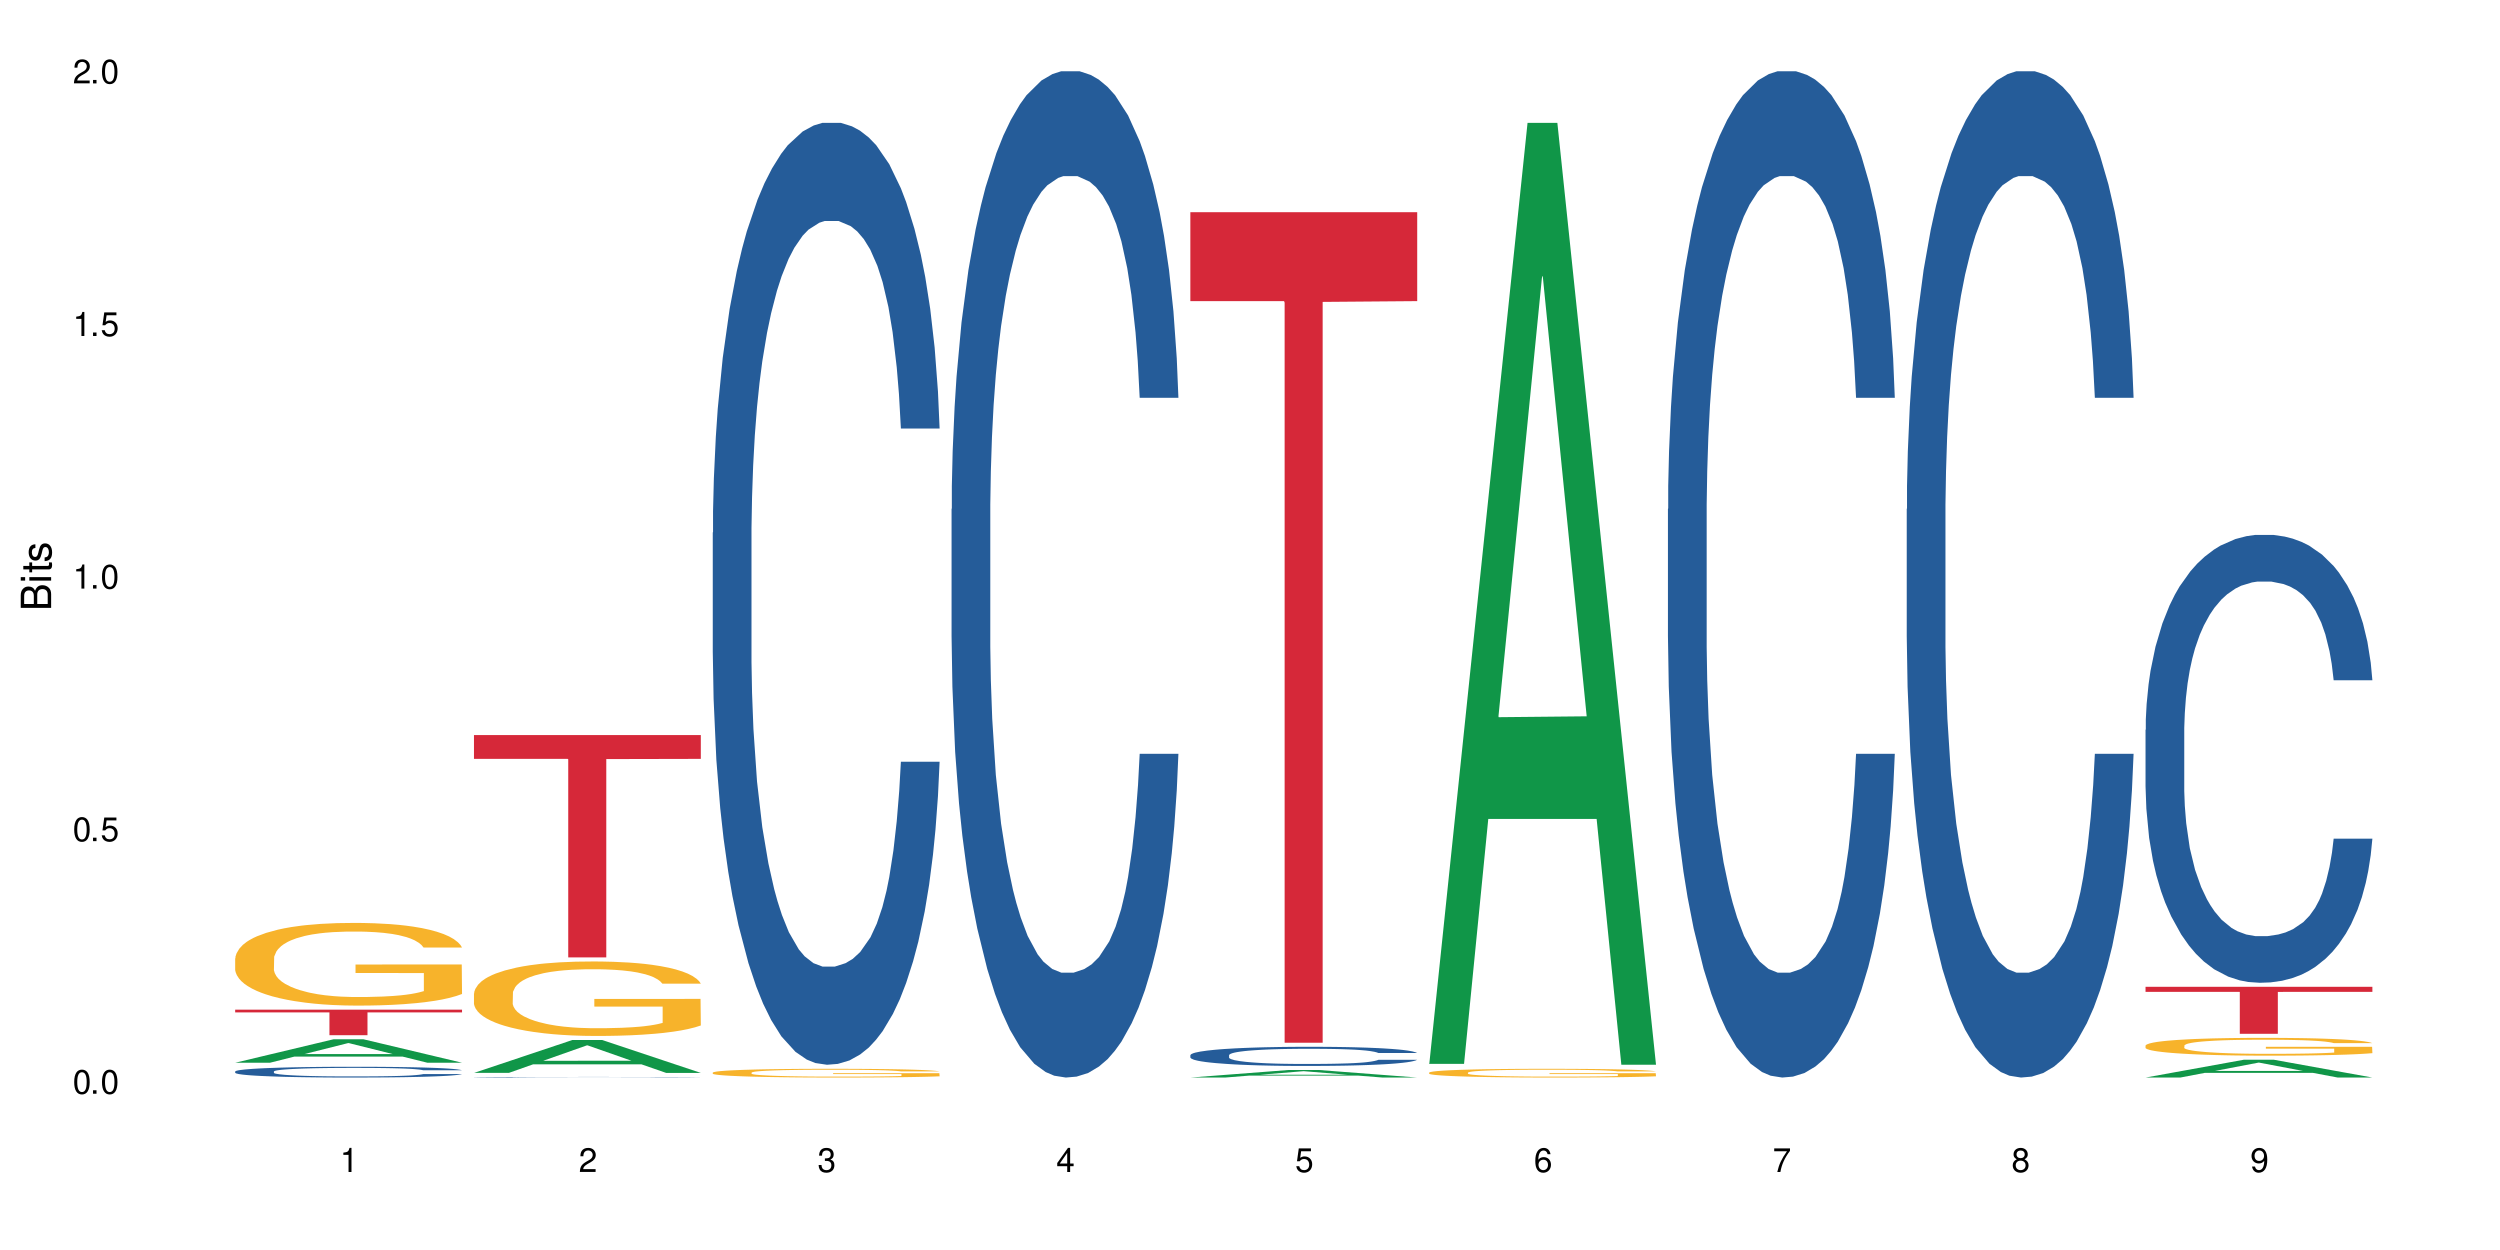 <?xml version="1.0" encoding="UTF-8"?>
<svg xmlns="http://www.w3.org/2000/svg" xmlns:xlink="http://www.w3.org/1999/xlink" width="720" height="360" viewBox="0 0 720 360">
<defs>
<g>
<g id="glyph-0-0">
</g>
<g id="glyph-0-1">
<path d="M 2.641 -6.938 C 2 -6.938 1.422 -6.656 1.078 -6.172 C 0.641 -5.562 0.406 -4.641 0.406 -3.359 C 0.406 -1.016 1.188 0.219 2.641 0.219 C 4.078 0.219 4.859 -1.016 4.859 -3.297 C 4.859 -4.641 4.656 -5.547 4.203 -6.172 C 3.844 -6.656 3.281 -6.938 2.641 -6.938 Z M 2.641 -6.188 C 3.547 -6.188 4 -5.25 4 -3.375 C 4 -1.406 3.562 -0.484 2.625 -0.484 C 1.734 -0.484 1.281 -1.438 1.281 -3.344 C 1.281 -5.25 1.734 -6.188 2.641 -6.188 Z M 2.641 -6.188 "/>
</g>
<g id="glyph-0-2">
<path d="M 1.828 -1 L 0.828 -1 L 0.828 0 L 1.828 0 Z M 1.828 -1 "/>
</g>
<g id="glyph-0-3">
<path d="M 4.562 -6.797 L 1.062 -6.797 L 0.547 -3.094 L 1.328 -3.094 C 1.719 -3.562 2.047 -3.734 2.578 -3.734 C 3.484 -3.734 4.062 -3.109 4.062 -2.094 C 4.062 -1.125 3.484 -0.531 2.578 -0.531 C 1.828 -0.531 1.375 -0.906 1.188 -1.672 L 0.328 -1.672 C 0.453 -1.109 0.547 -0.844 0.75 -0.594 C 1.125 -0.078 1.828 0.219 2.594 0.219 C 3.969 0.219 4.922 -0.781 4.922 -2.219 C 4.922 -3.562 4.031 -4.484 2.719 -4.484 C 2.25 -4.484 1.859 -4.359 1.469 -4.062 L 1.734 -5.969 L 4.562 -5.969 Z M 4.562 -6.797 "/>
</g>
<g id="glyph-0-4">
<path d="M 2.484 -4.938 L 2.484 0 L 3.328 0 L 3.328 -6.938 L 2.766 -6.938 C 2.469 -5.875 2.281 -5.734 0.984 -5.562 L 0.984 -4.938 Z M 2.484 -4.938 "/>
</g>
<g id="glyph-0-5">
<path d="M 4.859 -0.828 L 1.281 -0.828 C 1.359 -1.406 1.672 -1.781 2.5 -2.281 L 3.469 -2.828 C 4.406 -3.344 4.906 -4.062 4.906 -4.906 C 4.906 -5.484 4.672 -6.031 4.266 -6.406 C 3.859 -6.766 3.375 -6.938 2.719 -6.938 C 1.859 -6.938 1.219 -6.625 0.844 -6.031 C 0.609 -5.672 0.5 -5.234 0.484 -4.531 L 1.328 -4.531 C 1.359 -5.016 1.406 -5.281 1.531 -5.516 C 1.75 -5.938 2.188 -6.203 2.703 -6.203 C 3.469 -6.203 4.031 -5.641 4.031 -4.891 C 4.031 -4.344 3.719 -3.859 3.125 -3.516 L 2.234 -3 C 0.812 -2.172 0.406 -1.531 0.328 -0.016 L 4.859 -0.016 Z M 4.859 -0.828 "/>
</g>
<g id="glyph-0-6">
<path d="M 2.125 -3.188 L 2.578 -3.188 C 3.5 -3.188 3.984 -2.766 3.984 -1.922 C 3.984 -1.062 3.469 -0.531 2.594 -0.531 C 1.656 -0.531 1.203 -1 1.156 -2.016 L 0.312 -2.016 C 0.344 -1.453 0.438 -1.094 0.609 -0.781 C 0.953 -0.109 1.625 0.219 2.547 0.219 C 3.953 0.219 4.859 -0.625 4.859 -1.938 C 4.859 -2.828 4.516 -3.297 3.703 -3.594 C 4.344 -3.844 4.656 -4.328 4.656 -5.031 C 4.656 -6.219 3.875 -6.938 2.578 -6.938 C 1.203 -6.938 0.484 -6.172 0.453 -4.703 L 1.297 -4.703 C 1.312 -5.125 1.344 -5.359 1.453 -5.578 C 1.641 -5.969 2.062 -6.203 2.594 -6.203 C 3.344 -6.203 3.797 -5.75 3.797 -5 C 3.797 -4.516 3.609 -4.219 3.25 -4.047 C 3.016 -3.953 2.703 -3.922 2.125 -3.906 Z M 2.125 -3.188 "/>
</g>
<g id="glyph-0-7">
<path d="M 3.141 -1.672 L 3.141 0 L 3.984 0 L 3.984 -1.672 L 4.984 -1.672 L 4.984 -2.438 L 3.984 -2.438 L 3.984 -6.938 L 3.359 -6.938 L 0.266 -2.578 L 0.266 -1.672 Z M 3.141 -2.438 L 1 -2.438 L 3.141 -5.5 Z M 3.141 -2.438 "/>
</g>
<g id="glyph-0-8">
<path d="M 4.781 -5.125 C 4.609 -6.266 3.891 -6.938 2.844 -6.938 C 2.094 -6.938 1.422 -6.578 1.031 -5.953 C 0.594 -5.266 0.406 -4.422 0.406 -3.172 C 0.406 -2 0.578 -1.25 0.984 -0.641 C 1.359 -0.078 1.953 0.219 2.703 0.219 C 3.984 0.219 4.922 -0.75 4.922 -2.094 C 4.922 -3.375 4.062 -4.281 2.844 -4.281 C 2.172 -4.281 1.641 -4.031 1.281 -3.516 C 1.281 -5.234 1.828 -6.188 2.797 -6.188 C 3.391 -6.188 3.797 -5.797 3.938 -5.125 Z M 2.734 -3.531 C 3.547 -3.531 4.062 -2.953 4.062 -2.031 C 4.062 -1.156 3.484 -0.531 2.703 -0.531 C 1.922 -0.531 1.328 -1.188 1.328 -2.078 C 1.328 -2.938 1.906 -3.531 2.734 -3.531 Z M 2.734 -3.531 "/>
</g>
<g id="glyph-0-9">
<path d="M 4.984 -6.797 L 0.438 -6.797 L 0.438 -5.969 L 4.109 -5.969 C 2.5 -3.656 1.828 -2.234 1.328 0 L 2.219 0 C 2.594 -2.172 3.453 -4.047 4.984 -6.094 Z M 4.984 -6.797 "/>
</g>
<g id="glyph-0-10">
<path d="M 3.75 -3.656 C 4.469 -4.094 4.688 -4.438 4.688 -5.078 C 4.688 -6.172 3.844 -6.938 2.641 -6.938 C 1.438 -6.938 0.594 -6.172 0.594 -5.094 C 0.594 -4.438 0.812 -4.094 1.516 -3.656 C 0.734 -3.266 0.359 -2.703 0.359 -1.922 C 0.359 -0.656 1.281 0.219 2.641 0.219 C 3.984 0.219 4.922 -0.656 4.922 -1.922 C 4.922 -2.703 4.531 -3.266 3.75 -3.656 Z M 2.641 -6.188 C 3.359 -6.188 3.812 -5.75 3.812 -5.062 C 3.812 -4.406 3.344 -3.984 2.641 -3.984 C 1.922 -3.984 1.453 -4.406 1.453 -5.078 C 1.453 -5.75 1.922 -6.188 2.641 -6.188 Z M 2.641 -3.266 C 3.484 -3.266 4.062 -2.719 4.062 -1.906 C 4.062 -1.078 3.484 -0.531 2.625 -0.531 C 1.797 -0.531 1.219 -1.094 1.219 -1.906 C 1.219 -2.719 1.781 -3.266 2.641 -3.266 Z M 2.641 -3.266 "/>
</g>
<g id="glyph-0-11">
<path d="M 0.516 -1.578 C 0.672 -0.453 1.406 0.219 2.438 0.219 C 3.188 0.219 3.859 -0.141 4.266 -0.766 C 4.688 -1.453 4.891 -2.297 4.891 -3.547 C 4.891 -4.719 4.703 -5.453 4.312 -6.078 C 3.938 -6.641 3.344 -6.938 2.594 -6.938 C 1.297 -6.938 0.359 -5.969 0.359 -4.625 C 0.359 -3.344 1.234 -2.453 2.453 -2.453 C 3.094 -2.453 3.578 -2.672 4.016 -3.203 C 4 -1.484 3.469 -0.531 2.5 -0.531 C 1.906 -0.531 1.484 -0.906 1.359 -1.578 Z M 2.578 -6.203 C 3.375 -6.203 3.969 -5.531 3.969 -4.641 C 3.969 -3.797 3.391 -3.188 2.547 -3.188 C 1.734 -3.188 1.234 -3.766 1.234 -4.688 C 1.234 -5.562 1.797 -6.203 2.578 -6.203 Z M 2.578 -6.203 "/>
</g>
<g id="glyph-1-0">
</g>
<g id="glyph-1-1">
<path d="M 0 -0.953 L 0 -4.891 C 0 -5.719 -0.234 -6.344 -0.734 -6.797 C -1.188 -7.234 -1.812 -7.469 -2.5 -7.469 C -3.547 -7.469 -4.188 -7 -4.625 -5.875 C -4.984 -6.688 -5.625 -7.094 -6.531 -7.094 C -7.172 -7.094 -7.734 -6.859 -8.141 -6.391 C -8.562 -5.922 -8.75 -5.344 -8.75 -4.5 L -8.75 -0.953 Z M -4.984 -2.062 L -7.766 -2.062 L -7.766 -4.219 C -7.766 -4.844 -7.688 -5.203 -7.453 -5.5 C -7.219 -5.812 -6.859 -5.969 -6.375 -5.969 C -5.891 -5.969 -5.531 -5.812 -5.297 -5.5 C -5.062 -5.203 -4.984 -4.844 -4.984 -4.219 Z M -0.984 -2.062 L -4 -2.062 L -4 -4.781 C -4 -5.766 -3.438 -6.359 -2.484 -6.359 C -1.547 -6.359 -0.984 -5.766 -0.984 -4.781 Z M -0.984 -2.062 "/>
</g>
<g id="glyph-1-2">
<path d="M -6.281 -1.797 L -6.281 -0.797 L 0 -0.797 L 0 -1.797 Z M -8.75 -1.797 L -8.75 -0.797 L -7.484 -0.797 L -7.484 -1.797 Z M -8.75 -1.797 "/>
</g>
<g id="glyph-1-3">
<path d="M -6.281 -3.047 L -6.281 -2.016 L -8.016 -2.016 L -8.016 -1.016 L -6.281 -1.016 L -6.281 -0.172 L -5.469 -0.172 L -5.469 -1.016 L -0.719 -1.016 C -0.078 -1.016 0.281 -1.453 0.281 -2.234 C 0.281 -2.5 0.25 -2.719 0.188 -3.047 L -0.641 -3.047 C -0.609 -2.906 -0.594 -2.766 -0.594 -2.562 C -0.594 -2.141 -0.719 -2.016 -1.156 -2.016 L -5.469 -2.016 L -5.469 -3.047 Z M -6.281 -3.047 "/>
</g>
<g id="glyph-1-4">
<path d="M -4.531 -5.25 C -5.766 -5.25 -6.469 -4.422 -6.469 -2.969 C -6.469 -1.516 -5.719 -0.562 -4.547 -0.562 C -3.562 -0.562 -3.094 -1.062 -2.734 -2.562 L -2.516 -3.484 C -2.344 -4.188 -2.094 -4.469 -1.641 -4.469 C -1.047 -4.469 -0.641 -3.875 -0.641 -3 C -0.641 -2.453 -0.797 -2 -1.062 -1.75 C -1.25 -1.594 -1.422 -1.531 -1.875 -1.469 L -1.875 -0.406 C -0.422 -0.453 0.281 -1.266 0.281 -2.922 C 0.281 -4.5 -0.5 -5.516 -1.719 -5.516 C -2.656 -5.516 -3.172 -4.984 -3.469 -3.734 L -3.703 -2.766 C -3.891 -1.953 -4.156 -1.609 -4.594 -1.609 C -5.188 -1.609 -5.547 -2.125 -5.547 -2.938 C -5.547 -3.75 -5.203 -4.172 -4.531 -4.203 Z M -4.531 -5.25 "/>
</g>
</g>
</defs>
<rect x="-72" y="-36" width="864" height="432" fill="rgb(100%, 100%, 100%)" fill-opacity="1"/>
<path fill-rule="nonzero" fill="rgb(6.275%, 58.824%, 28.235%)" fill-opacity="1" d="M 67.73 306.062 L 67.801 306.055 L 96.07 299.309 L 104.656 299.309 L 133.066 306.066 L 123.082 306.066 L 115.965 304.305 L 84.762 304.305 L 77.781 306.062 L 67.73 306.062 L 87.766 303.574 L 113.102 303.566 L 100.469 300.414 L 100.328 300.406 L 100.188 300.426 L 87.695 303.566 L 87.766 303.574 Z M 67.73 306.062 "/>
<path fill-rule="nonzero" fill="rgb(14.51%, 36.078%, 60%)" fill-opacity="1" d="M 67.73 308.582 L 67.812 308.578 L 67.812 308.508 L 68.051 308.402 L 68.605 308.266 L 69.164 308.172 L 70.598 308.004 L 72.59 307.844 L 74.664 307.719 L 76.176 307.645 L 77.531 307.59 L 80.637 307.484 L 82.629 307.43 L 84.781 307.383 L 87.41 307.332 L 89.324 307.305 L 93.625 307.258 L 96.812 307.238 L 99.281 307.23 L 104.621 307.23 L 107.809 307.242 L 110.117 307.258 L 112.668 307.281 L 114.82 307.305 L 118.562 307.367 L 121.91 307.445 L 123.426 307.492 L 125.816 307.578 L 127.648 307.664 L 128.922 307.738 L 130.355 307.844 L 131.629 307.973 L 132.586 308.117 L 133.066 308.238 L 121.91 308.238 L 121.352 308.125 L 120.715 308.035 L 119.52 307.922 L 118.324 307.836 L 116.652 307.754 L 115.137 307.703 L 113.066 307.648 L 111.234 307.613 L 109.32 307.59 L 107.488 307.57 L 103.984 307.555 L 99.922 307.555 L 98.406 307.559 L 95.297 307.582 L 93.625 307.602 L 91.234 307.641 L 89.562 307.68 L 87.57 307.734 L 86.215 307.785 L 84.543 307.859 L 83.348 307.922 L 81.992 308.016 L 81.195 308.086 L 80.48 308.168 L 79.84 308.262 L 79.363 308.359 L 79.043 308.465 L 78.887 308.566 L 78.887 309.004 L 79.043 309.109 L 79.441 309.227 L 80.48 309.398 L 81.992 309.551 L 83.746 309.668 L 85.418 309.754 L 86.375 309.793 L 87.648 309.84 L 89.641 309.895 L 92.512 309.953 L 94.184 309.977 L 96.734 309.996 L 99.363 310.008 L 102.867 310.008 L 105.977 309.996 L 108.047 309.984 L 110.199 309.961 L 113.145 309.914 L 114.98 309.867 L 116.57 309.812 L 117.766 309.762 L 118.562 309.715 L 119.758 309.625 L 120.715 309.531 L 121.434 309.43 L 121.91 309.336 L 133.066 309.336 L 132.586 309.449 L 131.871 309.559 L 131.152 309.641 L 130.039 309.738 L 128.762 309.828 L 126.93 309.926 L 125.418 309.992 L 123.426 310.062 L 121.59 310.117 L 119.602 310.164 L 116.652 310.223 L 114.738 310.25 L 112.668 310.277 L 110.199 310.297 L 107.09 310.316 L 103.746 310.328 L 100.637 310.332 L 97.289 310.328 L 94.82 310.316 L 91.555 310.289 L 87.492 310.238 L 84.543 310.184 L 82.23 310.133 L 80.238 310.074 L 78.008 309.996 L 75.141 309.875 L 73.387 309.777 L 72.191 309.699 L 70.84 309.586 L 69.883 309.488 L 68.766 309.328 L 67.969 309.129 L 67.73 308.973 Z M 67.73 308.582 "/>
<path fill-rule="nonzero" fill="rgb(96.863%, 70.196%, 16.863%)" fill-opacity="1" d="M 67.73 276 L 67.812 275.977 L 67.812 275.543 L 68.129 274.562 L 68.926 273.215 L 69.961 272.105 L 71.078 271.234 L 71.793 270.777 L 72.988 270.125 L 74.023 269.648 L 76.656 268.668 L 80 267.754 L 81.832 267.363 L 83.906 266.992 L 86.852 266.582 L 88.207 266.43 L 92.352 266.082 L 97.051 265.863 L 102.23 265.797 L 104.621 265.82 L 107.887 265.906 L 112.348 266.145 L 114.898 266.363 L 116.891 266.582 L 118.961 266.863 L 121.512 267.297 L 123.902 267.82 L 125.816 268.344 L 127.727 268.996 L 129.32 269.691 L 130.676 270.453 L 131.871 271.367 L 132.586 272.129 L 133.066 272.891 L 121.988 272.891 L 121.352 272.129 L 120.637 271.539 L 119.441 270.824 L 118.246 270.301 L 117.051 269.887 L 114.82 269.32 L 112.906 268.973 L 110.516 268.668 L 108.207 268.473 L 105.578 268.344 L 103.984 268.301 L 99.762 268.301 L 95.938 268.453 L 93.707 268.625 L 92.113 268.801 L 89.879 269.125 L 88.527 269.387 L 87.73 269.562 L 85.34 270.234 L 83.746 270.844 L 82.871 271.258 L 81.754 271.91 L 80.957 272.496 L 80.082 273.367 L 79.602 274.02 L 78.965 275.5 L 78.887 279.414 L 79.125 280.242 L 79.602 281.133 L 80.238 281.914 L 81.195 282.742 L 82.152 283.371 L 83.824 284.223 L 85.258 284.785 L 86.375 285.156 L 88.527 285.742 L 89.402 285.941 L 91.473 286.332 L 93.625 286.637 L 96.254 286.898 L 98.246 287.027 L 101.434 287.137 L 105.496 287.137 L 110.277 287.004 L 113.305 286.832 L 115.379 286.656 L 116.73 286.504 L 118.406 286.266 L 119.602 286.047 L 120.715 285.809 L 122.07 285.438 L 122.07 280.242 L 102.391 280.219 L 102.391 277.781 L 132.984 277.762 L 133.066 286.266 L 131.391 286.852 L 129.32 287.418 L 127.328 287.855 L 125.258 288.223 L 122.309 288.637 L 119.918 288.898 L 116.254 289.203 L 112.906 289.398 L 109.402 289.527 L 106.293 289.594 L 102.629 289.617 L 99.363 289.57 L 95.855 289.441 L 93.066 289.27 L 90.52 289.051 L 87.969 288.766 L 84.781 288.312 L 82.711 287.941 L 80.559 287.484 L 78.406 286.941 L 76.496 286.352 L 75.219 285.895 L 73.945 285.375 L 72.59 284.723 L 71.316 283.98 L 70.359 283.309 L 69.484 282.547 L 68.848 281.828 L 68.211 280.852 L 67.891 280.066 L 67.73 279.391 Z M 67.73 276 "/>
<path fill-rule="nonzero" fill="rgb(83.922%, 15.686%, 22.353%)" fill-opacity="1" d="M 67.73 290.781 L 133.066 290.781 L 133.066 291.566 L 105.836 291.574 L 105.836 298.145 L 94.879 298.145 L 94.879 291.582 L 94.723 291.566 L 67.73 291.566 Z M 67.73 290.781 "/>
<path fill-rule="nonzero" fill="rgb(6.275%, 58.824%, 28.235%)" fill-opacity="1" d="M 136.504 308.992 L 136.574 308.984 L 164.844 299.52 L 173.43 299.52 L 201.836 309 L 191.855 309 L 184.738 306.527 L 153.535 306.527 L 146.555 308.992 L 136.504 308.992 L 156.535 305.504 L 181.875 305.496 L 169.242 301.07 L 169.102 301.062 L 168.961 301.086 L 156.469 305.496 L 156.535 305.504 Z M 136.504 308.992 "/>
<path fill-rule="nonzero" fill="rgb(14.51%, 36.078%, 60%)" fill-opacity="1" d="M 136.504 310.238 L 136.582 310.238 L 136.582 310.234 L 136.824 310.23 L 137.379 310.223 L 137.938 310.215 L 139.371 310.207 L 141.363 310.199 L 143.434 310.191 L 144.949 310.188 L 146.305 310.184 L 149.41 310.18 L 151.402 310.176 L 153.555 310.172 L 156.184 310.172 L 158.098 310.168 L 165.586 310.168 L 168.055 310.164 L 173.395 310.164 L 176.582 310.168 L 183.594 310.168 L 187.336 310.172 L 190.684 310.176 L 192.195 310.18 L 194.586 310.184 L 196.418 310.188 L 197.695 310.191 L 199.129 310.199 L 200.402 310.207 L 201.359 310.215 L 201.836 310.219 L 190.684 310.219 L 190.125 310.215 L 189.488 310.211 L 188.293 310.203 L 187.098 310.199 L 185.426 310.195 L 183.91 310.191 L 181.84 310.188 L 180.008 310.188 L 178.094 310.184 L 164.07 310.184 L 162.398 310.188 L 160.008 310.188 L 158.336 310.191 L 156.344 310.191 L 154.988 310.195 L 153.316 310.199 L 152.121 310.203 L 150.766 310.207 L 149.969 310.211 L 149.25 310.215 L 148.613 310.223 L 148.137 310.227 L 147.816 310.23 L 147.66 310.238 L 147.66 310.262 L 147.816 310.266 L 148.215 310.273 L 149.25 310.281 L 150.766 310.289 L 152.52 310.297 L 154.191 310.301 L 155.148 310.305 L 156.422 310.305 L 158.414 310.309 L 161.281 310.312 L 162.957 310.312 L 165.504 310.316 L 174.746 310.316 L 176.82 310.312 L 178.973 310.312 L 181.918 310.309 L 183.75 310.309 L 185.344 310.305 L 186.539 310.301 L 187.336 310.301 L 188.531 310.293 L 189.488 310.289 L 190.203 310.285 L 190.684 310.277 L 201.836 310.277 L 201.359 310.285 L 200.645 310.289 L 199.926 310.297 L 198.809 310.301 L 197.535 310.305 L 195.703 310.312 L 194.188 310.312 L 192.195 310.316 L 190.363 310.32 L 188.371 310.324 L 185.426 310.328 L 181.441 310.328 L 178.973 310.332 L 160.328 310.332 L 156.262 310.328 L 153.316 310.324 L 151.004 310.32 L 149.012 310.32 L 146.781 310.316 L 143.914 310.309 L 142.16 310.301 L 140.965 310.297 L 139.609 310.293 L 138.656 310.285 L 137.539 310.277 L 136.742 310.27 L 136.504 310.258 Z M 136.504 310.238 "/>
<path fill-rule="nonzero" fill="rgb(96.863%, 70.196%, 16.863%)" fill-opacity="1" d="M 136.504 286.09 L 136.582 286.07 L 136.582 285.68 L 136.902 284.797 L 137.699 283.582 L 138.734 282.582 L 139.852 281.801 L 140.566 281.387 L 141.762 280.801 L 142.797 280.367 L 145.426 279.488 L 148.773 278.664 L 150.605 278.312 L 152.68 277.977 L 155.625 277.605 L 156.98 277.469 L 161.125 277.156 L 165.824 276.961 L 171.004 276.902 L 173.395 276.922 L 176.66 277 L 181.121 277.215 L 183.672 277.41 L 185.664 277.605 L 187.734 277.859 L 190.285 278.254 L 192.676 278.723 L 194.586 279.191 L 196.5 279.781 L 198.094 280.406 L 199.449 281.094 L 200.645 281.918 L 201.359 282.602 L 201.836 283.289 L 190.762 283.289 L 190.125 282.602 L 189.41 282.074 L 188.215 281.426 L 187.02 280.957 L 185.824 280.586 L 183.594 280.074 L 181.68 279.762 L 179.289 279.488 L 176.98 279.312 L 174.348 279.191 L 172.758 279.152 L 168.535 279.152 L 164.707 279.293 L 162.477 279.449 L 160.883 279.605 L 158.652 279.898 L 157.301 280.133 L 156.504 280.289 L 154.113 280.898 L 152.52 281.445 L 151.641 281.82 L 150.527 282.406 L 149.73 282.938 L 148.852 283.719 L 148.375 284.309 L 147.738 285.641 L 147.66 289.168 L 147.898 289.91 L 148.375 290.715 L 149.012 291.422 L 149.969 292.164 L 150.926 292.734 L 152.598 293.496 L 154.031 294.008 L 155.148 294.34 L 157.301 294.867 L 158.176 295.047 L 160.246 295.398 L 162.398 295.672 L 165.027 295.906 L 167.02 296.023 L 170.207 296.125 L 174.27 296.125 L 179.051 296.004 L 182.078 295.848 L 184.148 295.691 L 185.504 295.555 L 187.176 295.34 L 188.371 295.145 L 189.488 294.93 L 190.844 294.594 L 190.844 289.91 L 171.164 289.891 L 171.164 287.699 L 201.758 287.68 L 201.836 295.34 L 200.164 295.867 L 198.094 296.379 L 196.102 296.77 L 194.031 297.102 L 191.082 297.477 L 188.691 297.711 L 185.027 297.984 L 181.68 298.16 L 178.176 298.277 L 175.066 298.336 L 171.402 298.355 L 168.137 298.316 L 164.629 298.199 L 161.84 298.043 L 159.289 297.848 L 156.742 297.594 L 153.555 297.18 L 151.484 296.848 L 149.332 296.438 L 147.18 295.945 L 145.27 295.418 L 143.992 295.008 L 142.719 294.535 L 141.363 293.949 L 140.09 293.281 L 139.133 292.676 L 138.258 291.988 L 137.617 291.344 L 136.98 290.461 L 136.664 289.754 L 136.504 289.148 Z M 136.504 286.09 "/>
<path fill-rule="nonzero" fill="rgb(83.922%, 15.686%, 22.353%)" fill-opacity="1" d="M 136.504 211.699 L 201.836 211.699 L 201.836 218.555 L 174.609 218.617 L 174.609 275.738 L 163.652 275.738 L 163.652 218.676 L 163.496 218.555 L 136.504 218.555 Z M 136.504 211.699 "/>
<path fill-rule="nonzero" fill="rgb(14.51%, 36.078%, 60%)" fill-opacity="1" d="M 205.277 153.414 L 205.355 153.168 L 205.355 147.215 L 205.594 137.793 L 206.152 125.891 L 206.711 117.711 L 208.145 103.082 L 210.137 88.945 L 212.207 78.035 L 213.723 71.59 L 215.078 66.633 L 218.184 57.457 L 220.176 52.746 L 222.328 48.531 L 224.957 44.316 L 226.867 41.836 L 231.172 37.867 L 234.359 36.133 L 236.828 35.387 L 242.168 35.387 L 245.352 36.379 L 247.664 37.621 L 250.215 39.605 L 252.363 41.836 L 256.109 47.289 L 259.457 54.234 L 260.969 58.199 L 263.359 65.887 L 265.191 73.324 L 266.469 79.773 L 267.902 88.945 L 269.176 100.105 L 270.133 112.75 L 270.609 123.414 L 259.457 123.414 L 258.898 113.496 L 258.262 105.809 L 257.066 95.641 L 255.871 88.449 L 254.195 81.262 L 252.684 76.551 L 250.613 71.84 L 248.777 68.863 L 246.867 66.633 L 245.035 65.145 L 241.527 63.656 L 237.465 63.656 L 235.953 64.152 L 232.844 66.137 L 231.172 67.871 L 228.781 71.344 L 227.109 74.566 L 225.117 79.523 L 223.762 83.738 L 222.09 90.188 L 220.895 95.891 L 219.539 104.07 L 218.742 110.27 L 218.023 117.215 L 217.387 125.395 L 216.91 134.074 L 216.59 143.25 L 216.43 152.176 L 216.43 190.609 L 216.59 199.535 L 216.988 209.949 L 218.023 225.074 L 219.539 238.215 L 221.293 248.629 L 222.965 256.066 L 223.922 259.539 L 225.195 263.508 L 227.188 268.465 L 230.055 273.426 L 231.73 275.41 L 234.277 277.391 L 236.906 278.383 L 240.414 278.383 L 243.52 277.391 L 245.594 276.152 L 247.742 274.168 L 250.691 269.953 L 252.523 265.988 L 254.117 261.273 L 255.312 256.562 L 256.109 252.598 L 257.305 244.91 L 258.262 236.48 L 258.977 227.801 L 259.457 219.371 L 270.609 219.371 L 270.133 229.289 L 269.414 238.961 L 268.699 246.148 L 267.582 254.828 L 266.309 262.516 L 264.477 271.195 L 262.961 276.895 L 260.969 283.094 L 259.137 287.805 L 257.145 292.023 L 254.195 296.98 L 252.285 299.461 L 250.215 301.691 L 247.742 303.676 L 244.637 305.41 L 241.289 306.402 L 238.184 306.652 L 234.836 306.156 L 232.367 305.164 L 229.098 302.934 L 225.035 298.469 L 222.09 293.758 L 219.777 289.047 L 217.785 284.086 L 215.555 277.391 L 212.688 266.48 L 210.934 258.051 L 209.738 251.109 L 208.383 241.438 L 207.426 232.762 L 206.312 218.875 L 205.516 201.27 L 205.277 187.633 Z M 205.277 153.414 "/>
<path fill-rule="nonzero" fill="rgb(96.863%, 70.196%, 16.863%)" fill-opacity="1" d="M 205.277 308.895 L 205.355 308.891 L 205.355 308.844 L 205.676 308.742 L 206.473 308.598 L 207.508 308.48 L 208.621 308.391 L 209.34 308.34 L 210.535 308.273 L 211.57 308.223 L 214.199 308.117 L 217.547 308.023 L 219.379 307.98 L 221.449 307.941 L 224.398 307.898 L 225.754 307.883 L 229.895 307.844 L 234.598 307.82 L 239.777 307.816 L 242.168 307.816 L 245.434 307.828 L 249.895 307.852 L 252.445 307.875 L 254.438 307.898 L 256.508 307.926 L 259.059 307.973 L 261.449 308.027 L 263.359 308.082 L 265.273 308.152 L 266.867 308.227 L 268.219 308.309 L 269.414 308.402 L 270.133 308.484 L 270.609 308.562 L 259.535 308.562 L 258.898 308.484 L 258.18 308.422 L 256.984 308.348 L 255.789 308.289 L 254.594 308.246 L 252.363 308.188 L 250.453 308.152 L 248.062 308.117 L 245.75 308.098 L 243.121 308.082 L 241.527 308.078 L 237.305 308.078 L 233.48 308.094 L 231.25 308.113 L 229.656 308.133 L 227.426 308.168 L 226.07 308.195 L 225.273 308.211 L 222.883 308.285 L 221.293 308.348 L 220.414 308.391 L 219.301 308.461 L 218.504 308.523 L 217.625 308.613 L 217.148 308.684 L 216.512 308.84 L 216.43 309.254 L 216.672 309.34 L 217.148 309.438 L 217.785 309.52 L 218.742 309.605 L 219.699 309.672 L 221.371 309.762 L 222.805 309.82 L 223.922 309.859 L 226.07 309.922 L 226.949 309.945 L 229.02 309.984 L 231.172 310.016 L 233.801 310.047 L 235.793 310.059 L 238.98 310.07 L 243.043 310.07 L 247.824 310.055 L 250.852 310.039 L 252.922 310.02 L 254.277 310.004 L 255.949 309.977 L 257.145 309.957 L 258.262 309.93 L 259.613 309.891 L 259.613 309.34 L 239.934 309.34 L 239.934 309.082 L 270.531 309.078 L 270.609 309.977 L 268.938 310.039 L 266.867 310.102 L 264.875 310.145 L 262.801 310.184 L 259.855 310.23 L 257.465 310.258 L 253.801 310.289 L 250.453 310.309 L 246.945 310.324 L 243.84 310.332 L 240.176 310.332 L 236.906 310.328 L 233.402 310.312 L 230.613 310.297 L 228.062 310.273 L 225.516 310.242 L 222.328 310.195 L 220.254 310.156 L 218.105 310.105 L 215.953 310.051 L 214.039 309.988 L 212.766 309.938 L 211.492 309.883 L 210.137 309.816 L 208.863 309.738 L 207.906 309.664 L 207.027 309.586 L 206.391 309.508 L 205.754 309.406 L 205.438 309.324 L 205.277 309.25 Z M 205.277 308.895 "/>
<path fill-rule="nonzero" fill="rgb(14.51%, 36.078%, 60%)" fill-opacity="1" d="M 274.051 146.621 L 274.129 146.355 L 274.129 140 L 274.367 129.934 L 274.926 117.215 L 275.484 108.477 L 276.918 92.844 L 278.91 77.746 L 280.98 66.09 L 282.496 59.203 L 283.848 53.902 L 286.957 44.102 L 288.949 39.07 L 291.102 34.566 L 293.73 30.062 L 295.641 27.414 L 299.945 23.176 L 303.129 21.32 L 305.602 20.527 L 310.938 20.527 L 314.125 21.586 L 316.438 22.91 L 318.984 25.031 L 321.137 27.414 L 324.883 33.242 L 328.23 40.66 L 329.742 44.898 L 332.133 53.109 L 333.965 61.055 L 335.238 67.945 L 336.676 77.746 L 337.949 89.668 L 338.906 103.176 L 339.383 114.566 L 328.23 114.566 L 327.672 103.973 L 327.035 95.758 L 325.84 84.898 L 324.645 77.215 L 322.969 69.535 L 321.457 64.5 L 319.383 59.469 L 317.551 56.289 L 315.641 53.902 L 313.809 52.316 L 310.301 50.727 L 306.238 50.727 L 304.723 51.254 L 301.617 53.375 L 299.945 55.23 L 297.555 58.938 L 295.879 62.383 L 293.887 67.68 L 292.535 72.184 L 290.859 79.07 L 289.664 85.164 L 288.312 93.906 L 287.516 100.527 L 286.797 107.945 L 286.16 116.688 L 285.684 125.957 L 285.363 135.762 L 285.203 145.297 L 285.203 186.355 L 285.363 195.895 L 285.762 207.02 L 286.797 223.18 L 288.312 237.219 L 290.062 248.344 L 291.738 256.293 L 292.691 260 L 293.969 264.238 L 295.961 269.535 L 298.828 274.836 L 300.5 276.953 L 303.051 279.074 L 305.68 280.133 L 309.188 280.133 L 312.293 279.074 L 314.363 277.75 L 316.516 275.629 L 319.465 271.125 L 321.297 266.887 L 322.891 261.855 L 324.086 256.82 L 324.883 252.582 L 326.078 244.371 L 327.035 235.363 L 327.75 226.094 L 328.23 217.086 L 339.383 217.086 L 338.906 227.684 L 338.188 238.012 L 337.473 245.695 L 336.355 254.969 L 335.082 263.18 L 333.25 272.449 L 331.734 278.543 L 329.742 285.168 L 327.91 290.199 L 325.918 294.703 L 322.969 300 L 321.059 302.648 L 318.984 305.035 L 316.516 307.152 L 313.41 309.008 L 310.062 310.066 L 306.957 310.332 L 303.609 309.801 L 301.141 308.742 L 297.871 306.359 L 293.809 301.59 L 290.859 296.559 L 288.551 291.523 L 286.559 286.227 L 284.328 279.074 L 281.457 267.418 L 279.707 258.41 L 278.512 250.992 L 277.156 240.664 L 276.199 231.391 L 275.086 216.555 L 274.289 197.746 L 274.051 183.18 Z M 274.051 146.621 "/>
<path fill-rule="nonzero" fill="rgb(6.275%, 58.824%, 28.235%)" fill-opacity="1" d="M 342.82 310.332 L 342.891 310.328 L 371.16 308.156 L 379.746 308.156 L 408.156 310.332 L 398.176 310.332 L 391.055 309.766 L 359.852 309.766 L 352.875 310.332 L 342.82 310.332 L 362.855 309.531 L 388.191 309.527 L 375.559 308.512 L 375.418 308.512 L 375.281 308.516 L 362.785 309.527 L 362.855 309.531 Z M 342.82 310.332 "/>
<path fill-rule="nonzero" fill="rgb(14.51%, 36.078%, 60%)" fill-opacity="1" d="M 342.82 303.879 L 342.902 303.875 L 342.902 303.754 L 343.141 303.562 L 343.699 303.32 L 344.258 303.152 L 345.691 302.855 L 347.684 302.57 L 349.754 302.348 L 351.266 302.219 L 352.621 302.117 L 355.73 301.93 L 357.723 301.836 L 359.871 301.75 L 362.5 301.664 L 364.414 301.613 L 368.715 301.531 L 371.902 301.496 L 374.375 301.48 L 379.711 301.48 L 382.898 301.5 L 385.211 301.527 L 387.758 301.566 L 389.91 301.613 L 393.656 301.723 L 397 301.863 L 398.516 301.945 L 400.906 302.102 L 402.738 302.254 L 404.012 302.383 L 405.445 302.57 L 406.723 302.797 L 407.68 303.055 L 408.156 303.27 L 397 303.27 L 396.445 303.07 L 395.805 302.914 L 394.609 302.707 L 393.414 302.559 L 391.742 302.414 L 390.23 302.316 L 388.156 302.223 L 386.324 302.16 L 384.414 302.117 L 382.578 302.086 L 379.074 302.055 L 375.012 302.055 L 373.496 302.066 L 370.391 302.105 L 368.715 302.141 L 366.324 302.211 L 364.652 302.277 L 362.66 302.379 L 361.305 302.465 L 359.633 302.594 L 358.438 302.711 L 357.082 302.879 L 356.285 303.004 L 355.57 303.145 L 354.934 303.309 L 354.453 303.488 L 354.137 303.672 L 353.977 303.855 L 353.977 304.637 L 354.137 304.816 L 354.535 305.027 L 355.57 305.336 L 357.082 305.602 L 358.836 305.816 L 360.508 305.965 L 361.465 306.035 L 362.742 306.117 L 364.734 306.219 L 367.602 306.32 L 369.273 306.359 L 371.824 306.398 L 374.453 306.418 L 377.957 306.418 L 381.066 306.398 L 383.137 306.375 L 385.289 306.332 L 388.238 306.25 L 390.07 306.168 L 391.664 306.07 L 392.859 305.977 L 393.656 305.895 L 394.852 305.738 L 395.805 305.566 L 396.523 305.391 L 397 305.219 L 408.156 305.219 L 407.68 305.422 L 406.961 305.617 L 406.242 305.766 L 405.129 305.941 L 403.852 306.098 L 402.02 306.273 L 400.508 306.391 L 398.516 306.516 L 396.684 306.609 L 394.691 306.695 L 391.742 306.797 L 389.832 306.848 L 387.758 306.895 L 385.289 306.934 L 382.18 306.969 L 378.836 306.988 L 375.727 306.992 L 372.383 306.984 L 369.91 306.965 L 366.645 306.918 L 362.582 306.828 L 359.633 306.73 L 357.324 306.637 L 355.332 306.535 L 353.102 306.398 L 350.23 306.18 L 348.48 306.008 L 347.285 305.867 L 345.93 305.668 L 344.973 305.492 L 343.859 305.211 L 343.062 304.852 L 342.82 304.574 Z M 342.82 303.879 "/>
<path fill-rule="nonzero" fill="rgb(83.922%, 15.686%, 22.353%)" fill-opacity="1" d="M 342.82 61.121 L 408.156 61.121 L 408.156 86.723 L 380.926 86.949 L 380.926 300.316 L 369.973 300.316 L 369.973 87.172 L 369.812 86.723 L 342.82 86.723 Z M 342.82 61.121 "/>
<path fill-rule="nonzero" fill="rgb(6.275%, 58.824%, 28.235%)" fill-opacity="1" d="M 411.594 306.395 L 411.664 306.141 L 439.934 35.387 L 448.52 35.387 L 476.93 306.652 L 466.945 306.652 L 459.828 235.844 L 428.625 235.844 L 421.645 306.395 L 411.594 306.395 L 431.629 206.551 L 456.965 206.297 L 444.332 79.707 L 444.191 79.453 L 444.051 80.219 L 431.559 206.297 L 431.629 206.551 Z M 411.594 306.395 "/>
<path fill-rule="nonzero" fill="rgb(96.863%, 70.196%, 16.863%)" fill-opacity="1" d="M 411.594 308.895 L 411.676 308.891 L 411.676 308.844 L 411.992 308.742 L 412.789 308.598 L 413.824 308.48 L 414.941 308.391 L 415.656 308.34 L 416.852 308.273 L 417.891 308.223 L 420.52 308.117 L 423.863 308.023 L 425.695 307.98 L 427.77 307.941 L 430.715 307.898 L 432.07 307.883 L 436.215 307.844 L 440.914 307.82 L 446.094 307.816 L 448.484 307.816 L 451.75 307.828 L 456.211 307.852 L 458.762 307.875 L 460.754 307.898 L 462.824 307.926 L 465.375 307.973 L 467.766 308.027 L 469.68 308.082 L 471.59 308.152 L 473.184 308.227 L 474.539 308.309 L 475.734 308.402 L 476.449 308.484 L 476.93 308.562 L 465.855 308.562 L 465.215 308.484 L 464.5 308.422 L 463.305 308.348 L 462.109 308.289 L 460.914 308.246 L 458.684 308.188 L 456.77 308.152 L 454.379 308.117 L 452.07 308.098 L 449.441 308.082 L 447.848 308.078 L 443.625 308.078 L 439.801 308.094 L 437.57 308.113 L 435.977 308.133 L 433.746 308.168 L 432.391 308.195 L 431.594 308.211 L 429.203 308.285 L 427.609 308.348 L 426.734 308.391 L 425.617 308.461 L 424.82 308.523 L 423.945 308.613 L 423.465 308.684 L 422.828 308.84 L 422.75 309.254 L 422.988 309.34 L 423.465 309.438 L 424.105 309.52 L 425.059 309.605 L 426.016 309.672 L 427.688 309.762 L 429.125 309.82 L 430.238 309.859 L 432.391 309.922 L 433.266 309.945 L 435.336 309.984 L 437.488 310.016 L 440.117 310.047 L 442.109 310.059 L 445.297 310.07 L 449.359 310.07 L 454.141 310.055 L 457.168 310.039 L 459.242 310.02 L 460.594 310.004 L 462.27 309.977 L 463.465 309.957 L 464.578 309.93 L 465.934 309.891 L 465.934 309.34 L 446.254 309.34 L 446.254 309.082 L 476.848 309.078 L 476.93 309.977 L 475.254 310.039 L 473.184 310.102 L 471.191 310.145 L 469.121 310.184 L 466.172 310.23 L 463.781 310.258 L 460.117 310.289 L 456.77 310.309 L 453.266 310.324 L 450.156 310.332 L 446.492 310.332 L 443.227 310.328 L 439.719 310.312 L 436.93 310.297 L 434.383 310.273 L 431.832 310.242 L 428.645 310.195 L 426.574 310.156 L 424.422 310.105 L 422.27 310.051 L 420.359 309.988 L 419.082 309.938 L 417.809 309.883 L 416.453 309.816 L 415.18 309.738 L 414.223 309.664 L 413.348 309.586 L 412.711 309.508 L 412.074 309.406 L 411.754 309.324 L 411.594 309.25 Z M 411.594 308.895 "/>
<path fill-rule="nonzero" fill="rgb(14.51%, 36.078%, 60%)" fill-opacity="1" d="M 480.367 146.621 L 480.445 146.355 L 480.445 140 L 480.688 129.934 L 481.242 117.215 L 481.801 108.477 L 483.234 92.844 L 485.227 77.746 L 487.301 66.09 L 488.812 59.203 L 490.168 53.902 L 493.273 44.102 L 495.266 39.07 L 497.418 34.566 L 500.047 30.062 L 501.961 27.414 L 506.262 23.176 L 509.449 21.32 L 511.918 20.527 L 517.258 20.527 L 520.445 21.586 L 522.754 22.91 L 525.305 25.031 L 527.457 27.414 L 531.199 33.242 L 534.547 40.66 L 536.059 44.898 L 538.449 53.109 L 540.285 61.055 L 541.559 67.945 L 542.992 77.746 L 544.266 89.668 L 545.223 103.176 L 545.703 114.566 L 534.547 114.566 L 533.988 103.973 L 533.352 95.758 L 532.156 84.898 L 530.961 77.215 L 529.289 69.535 L 527.773 64.5 L 525.703 59.469 L 523.871 56.289 L 521.957 53.902 L 520.125 52.316 L 516.621 50.727 L 512.555 50.727 L 511.043 51.254 L 507.934 53.375 L 506.262 55.23 L 503.871 58.938 L 502.199 62.383 L 500.207 67.68 L 498.852 72.184 L 497.18 79.07 L 495.984 85.164 L 494.629 93.906 L 493.832 100.527 L 493.117 107.945 L 492.477 116.688 L 492 125.957 L 491.68 135.762 L 491.523 145.297 L 491.523 186.355 L 491.68 195.895 L 492.078 207.02 L 493.117 223.18 L 494.629 237.219 L 496.383 248.344 L 498.055 256.293 L 499.012 260 L 500.285 264.238 L 502.277 269.535 L 505.145 274.836 L 506.82 276.953 L 509.367 279.074 L 512 280.133 L 515.504 280.133 L 518.613 279.074 L 520.684 277.75 L 522.836 275.629 L 525.781 271.125 L 527.613 266.887 L 529.207 261.855 L 530.402 256.82 L 531.199 252.582 L 532.395 244.371 L 533.352 235.363 L 534.07 226.094 L 534.547 217.086 L 545.703 217.086 L 545.223 227.684 L 544.508 238.012 L 543.789 245.695 L 542.672 254.969 L 541.398 263.18 L 539.566 272.449 L 538.051 278.543 L 536.059 285.168 L 534.227 290.199 L 532.234 294.703 L 529.289 300 L 527.375 302.648 L 525.305 305.035 L 522.836 307.152 L 519.727 309.008 L 516.379 310.066 L 513.273 310.332 L 509.926 309.801 L 507.457 308.742 L 504.191 306.359 L 500.125 301.59 L 497.18 296.559 L 494.867 291.523 L 492.875 286.227 L 490.645 279.074 L 487.777 267.418 L 486.023 258.41 L 484.828 250.992 L 483.473 240.664 L 482.52 231.391 L 481.402 216.555 L 480.605 197.746 L 480.367 183.18 Z M 480.367 146.621 "/>
<path fill-rule="nonzero" fill="rgb(14.51%, 36.078%, 60%)" fill-opacity="1" d="M 549.141 146.621 L 549.219 146.355 L 549.219 140 L 549.457 129.934 L 550.016 117.215 L 550.574 108.477 L 552.008 92.844 L 554 77.746 L 556.07 66.09 L 557.586 59.203 L 558.941 53.902 L 562.047 44.102 L 564.039 39.07 L 566.191 34.566 L 568.82 30.062 L 570.73 27.414 L 575.035 23.176 L 578.223 21.32 L 580.691 20.527 L 586.031 20.527 L 589.215 21.586 L 591.527 22.91 L 594.078 25.031 L 596.227 27.414 L 599.973 33.242 L 603.32 40.66 L 604.832 44.898 L 607.223 53.109 L 609.055 61.055 L 610.332 67.945 L 611.766 77.746 L 613.039 89.668 L 613.996 103.176 L 614.473 114.566 L 603.32 114.566 L 602.762 103.973 L 602.125 95.758 L 600.93 84.898 L 599.734 77.215 L 598.062 69.535 L 596.547 64.5 L 594.477 59.469 L 592.645 56.289 L 590.73 53.902 L 588.898 52.316 L 585.391 50.727 L 581.328 50.727 L 579.816 51.254 L 576.707 53.375 L 575.035 55.23 L 572.645 58.938 L 570.973 62.383 L 568.98 67.68 L 567.625 72.184 L 565.953 79.07 L 564.758 85.164 L 563.402 93.906 L 562.605 100.527 L 561.887 107.945 L 561.25 116.688 L 560.773 125.957 L 560.453 135.762 L 560.293 145.297 L 560.293 186.355 L 560.453 195.895 L 560.852 207.02 L 561.887 223.18 L 563.402 237.219 L 565.156 248.344 L 566.828 256.293 L 567.785 260 L 569.059 264.238 L 571.051 269.535 L 573.918 274.836 L 575.594 276.953 L 578.141 279.074 L 580.77 280.133 L 584.277 280.133 L 587.383 279.074 L 589.457 277.75 L 591.605 275.629 L 594.555 271.125 L 596.387 266.887 L 597.98 261.855 L 599.176 256.82 L 599.973 252.582 L 601.168 244.371 L 602.125 235.363 L 602.84 226.094 L 603.32 217.086 L 614.473 217.086 L 613.996 227.684 L 613.277 238.012 L 612.562 245.695 L 611.445 254.969 L 610.172 263.18 L 608.34 272.449 L 606.824 278.543 L 604.832 285.168 L 603 290.199 L 601.008 294.703 L 598.062 300 L 596.148 302.648 L 594.078 305.035 L 591.605 307.152 L 588.5 309.008 L 585.152 310.066 L 582.047 310.332 L 578.699 309.801 L 576.23 308.742 L 572.965 306.359 L 568.898 301.59 L 565.953 296.559 L 563.641 291.523 L 561.648 286.227 L 559.418 279.074 L 556.551 267.418 L 554.797 258.41 L 553.602 250.992 L 552.246 240.664 L 551.293 231.391 L 550.176 216.555 L 549.379 197.746 L 549.141 183.18 Z M 549.141 146.621 "/>
<path fill-rule="nonzero" fill="rgb(6.275%, 58.824%, 28.235%)" fill-opacity="1" d="M 617.914 310.328 L 617.98 310.324 L 646.25 305.199 L 654.836 305.199 L 683.246 310.332 L 673.266 310.332 L 666.145 308.992 L 634.945 308.992 L 627.965 310.328 L 617.914 310.328 L 637.945 308.438 L 663.285 308.434 L 650.648 306.039 L 650.512 306.031 L 650.371 306.047 L 637.875 308.434 L 637.945 308.438 Z M 617.914 310.328 "/>
<path fill-rule="nonzero" fill="rgb(14.51%, 36.078%, 60%)" fill-opacity="1" d="M 617.914 210.184 L 617.992 210.062 L 617.992 207.234 L 618.23 202.754 L 618.789 197.094 L 619.348 193.203 L 620.781 186.25 L 622.773 179.527 L 624.844 174.34 L 626.359 171.273 L 627.711 168.918 L 630.82 164.555 L 632.812 162.316 L 634.965 160.312 L 637.594 158.305 L 639.504 157.129 L 643.809 155.242 L 646.996 154.414 L 649.465 154.062 L 654.801 154.062 L 657.988 154.535 L 660.301 155.125 L 662.852 156.066 L 665 157.129 L 668.746 159.723 L 672.094 163.023 L 673.605 164.91 L 675.996 168.562 L 677.828 172.102 L 679.102 175.164 L 680.539 179.527 L 681.812 184.832 L 682.77 190.848 L 683.246 195.918 L 672.094 195.918 L 671.535 191.199 L 670.898 187.547 L 669.703 182.711 L 668.508 179.293 L 666.832 175.875 L 665.32 173.633 L 663.246 171.395 L 661.414 169.977 L 659.504 168.918 L 657.672 168.211 L 654.164 167.504 L 650.102 167.504 L 648.586 167.738 L 645.48 168.68 L 643.809 169.508 L 641.418 171.156 L 639.742 172.691 L 637.75 175.047 L 636.398 177.051 L 634.723 180.117 L 633.527 182.828 L 632.176 186.719 L 631.379 189.668 L 630.66 192.969 L 630.023 196.859 L 629.547 200.984 L 629.227 205.348 L 629.066 209.594 L 629.066 227.867 L 629.227 232.109 L 629.625 237.062 L 630.66 244.254 L 632.176 250.504 L 633.926 255.457 L 635.602 258.992 L 636.559 260.645 L 637.832 262.531 L 639.824 264.887 L 642.691 267.246 L 644.363 268.188 L 646.914 269.133 L 649.543 269.602 L 653.051 269.602 L 656.156 269.133 L 658.227 268.543 L 660.379 267.598 L 663.328 265.594 L 665.16 263.707 L 666.754 261.469 L 667.949 259.227 L 668.746 257.34 L 669.941 253.688 L 670.898 249.68 L 671.613 245.551 L 672.094 241.543 L 683.246 241.543 L 682.77 246.258 L 682.051 250.855 L 681.336 254.277 L 680.219 258.402 L 678.945 262.059 L 677.113 266.184 L 675.598 268.895 L 673.605 271.844 L 671.773 274.082 L 669.781 276.086 L 666.832 278.445 L 664.922 279.625 L 662.852 280.688 L 660.379 281.629 L 657.273 282.453 L 653.926 282.926 L 650.82 283.043 L 647.473 282.809 L 645.004 282.336 L 641.734 281.273 L 637.672 279.152 L 634.723 276.914 L 632.414 274.672 L 630.422 272.316 L 628.191 269.133 L 625.324 263.945 L 623.57 259.938 L 622.375 256.633 L 621.02 252.035 L 620.062 247.91 L 618.949 241.309 L 618.152 232.938 L 617.914 226.453 Z M 617.914 210.184 "/>
<path fill-rule="nonzero" fill="rgb(96.863%, 70.196%, 16.863%)" fill-opacity="1" d="M 617.914 301.102 L 617.992 301.094 L 617.992 301 L 618.312 300.789 L 619.109 300.5 L 620.145 300.262 L 621.258 300.074 L 621.977 299.977 L 623.172 299.836 L 624.207 299.73 L 626.836 299.52 L 630.184 299.324 L 632.016 299.238 L 634.086 299.16 L 637.035 299.07 L 638.391 299.039 L 642.531 298.961 L 647.234 298.914 L 652.414 298.902 L 654.801 298.906 L 658.07 298.926 L 662.531 298.977 L 665.082 299.023 L 667.074 299.07 L 669.145 299.133 L 671.695 299.227 L 674.082 299.336 L 675.996 299.449 L 677.91 299.59 L 679.5 299.742 L 680.855 299.906 L 682.051 300.102 L 682.77 300.266 L 683.246 300.43 L 672.172 300.43 L 671.535 300.266 L 670.816 300.141 L 669.621 299.984 L 668.426 299.871 L 667.23 299.781 L 665 299.66 L 663.09 299.586 L 660.699 299.52 L 658.387 299.477 L 655.758 299.449 L 654.164 299.441 L 649.941 299.441 L 646.117 299.473 L 643.887 299.512 L 642.293 299.547 L 640.062 299.617 L 638.707 299.676 L 637.91 299.711 L 635.52 299.859 L 633.926 299.988 L 633.051 300.078 L 631.934 300.219 L 631.141 300.344 L 630.262 300.531 L 629.785 300.672 L 629.148 300.992 L 629.066 301.836 L 629.305 302.016 L 629.785 302.207 L 630.422 302.375 L 631.379 302.555 L 632.332 302.691 L 634.008 302.871 L 635.441 302.996 L 636.559 303.074 L 638.707 303.199 L 639.586 303.242 L 641.656 303.328 L 643.809 303.395 L 646.438 303.449 L 648.43 303.477 L 651.617 303.5 L 655.68 303.5 L 660.461 303.473 L 663.488 303.434 L 665.559 303.398 L 666.914 303.363 L 668.586 303.312 L 669.781 303.266 L 670.898 303.215 L 672.25 303.137 L 672.25 302.016 L 652.57 302.012 L 652.57 301.484 L 683.168 301.48 L 683.246 303.312 L 681.574 303.441 L 679.5 303.562 L 677.512 303.656 L 675.438 303.734 L 672.492 303.824 L 670.102 303.879 L 666.434 303.945 L 663.09 303.988 L 659.582 304.016 L 656.477 304.031 L 652.809 304.035 L 649.543 304.027 L 646.039 303.996 L 643.25 303.961 L 640.699 303.914 L 638.148 303.852 L 634.965 303.754 L 632.891 303.676 L 630.742 303.574 L 628.59 303.457 L 626.676 303.332 L 625.402 303.234 L 624.129 303.121 L 622.773 302.98 L 621.496 302.82 L 620.543 302.676 L 619.664 302.512 L 619.027 302.355 L 618.391 302.145 L 618.07 301.977 L 617.914 301.832 Z M 617.914 301.102 "/>
<path fill-rule="nonzero" fill="rgb(83.922%, 15.686%, 22.353%)" fill-opacity="1" d="M 617.914 284.207 L 683.246 284.207 L 683.246 285.656 L 656.016 285.668 L 656.016 297.738 L 645.062 297.738 L 645.062 285.68 L 644.902 285.656 L 617.914 285.656 Z M 617.914 284.207 "/>
<g fill="rgb(0%, 0%, 0%)" fill-opacity="1">
<use xlink:href="#glyph-0-1" x="20.965" y="314.993"/>
<use xlink:href="#glyph-0-2" x="25.965" y="314.993"/>
<use xlink:href="#glyph-0-1" x="28.965" y="314.993"/>
</g>
<g fill="rgb(0%, 0%, 0%)" fill-opacity="1">
<use xlink:href="#glyph-0-1" x="20.965" y="242.251"/>
<use xlink:href="#glyph-0-2" x="25.965" y="242.251"/>
<use xlink:href="#glyph-0-3" x="28.965" y="242.251"/>
</g>
<g fill="rgb(0%, 0%, 0%)" fill-opacity="1">
<use xlink:href="#glyph-0-4" x="20.965" y="169.509"/>
<use xlink:href="#glyph-0-2" x="25.965" y="169.509"/>
<use xlink:href="#glyph-0-1" x="28.965" y="169.509"/>
</g>
<g fill="rgb(0%, 0%, 0%)" fill-opacity="1">
<use xlink:href="#glyph-0-4" x="20.965" y="96.767"/>
<use xlink:href="#glyph-0-2" x="25.965" y="96.767"/>
<use xlink:href="#glyph-0-3" x="28.965" y="96.767"/>
</g>
<g fill="rgb(0%, 0%, 0%)" fill-opacity="1">
<use xlink:href="#glyph-0-5" x="20.965" y="24.024"/>
<use xlink:href="#glyph-0-2" x="25.965" y="24.024"/>
<use xlink:href="#glyph-0-1" x="28.965" y="24.024"/>
</g>
<g fill="rgb(0%, 0%, 0%)" fill-opacity="1">
<use xlink:href="#glyph-0-4" x="97.898" y="337.532"/>
</g>
<g fill="rgb(0%, 0%, 0%)" fill-opacity="1">
<use xlink:href="#glyph-0-5" x="166.672" y="337.532"/>
</g>
<g fill="rgb(0%, 0%, 0%)" fill-opacity="1">
<use xlink:href="#glyph-0-6" x="235.445" y="337.532"/>
</g>
<g fill="rgb(0%, 0%, 0%)" fill-opacity="1">
<use xlink:href="#glyph-0-7" x="304.215" y="337.532"/>
</g>
<g fill="rgb(0%, 0%, 0%)" fill-opacity="1">
<use xlink:href="#glyph-0-3" x="372.988" y="337.532"/>
</g>
<g fill="rgb(0%, 0%, 0%)" fill-opacity="1">
<use xlink:href="#glyph-0-8" x="441.762" y="337.532"/>
</g>
<g fill="rgb(0%, 0%, 0%)" fill-opacity="1">
<use xlink:href="#glyph-0-9" x="510.535" y="337.532"/>
</g>
<g fill="rgb(0%, 0%, 0%)" fill-opacity="1">
<use xlink:href="#glyph-0-10" x="579.309" y="337.532"/>
</g>
<g fill="rgb(0%, 0%, 0%)" fill-opacity="1">
<use xlink:href="#glyph-0-11" x="648.078" y="337.532"/>
</g>
<g fill="rgb(0%, 0%, 0%)" fill-opacity="1">
<use xlink:href="#glyph-1-1" x="14.725" y="176.012"/>
<use xlink:href="#glyph-1-2" x="14.725" y="168.012"/>
<use xlink:href="#glyph-1-3" x="14.725" y="165.012"/>
<use xlink:href="#glyph-1-4" x="14.725" y="162.012"/>
</g>
</svg>

